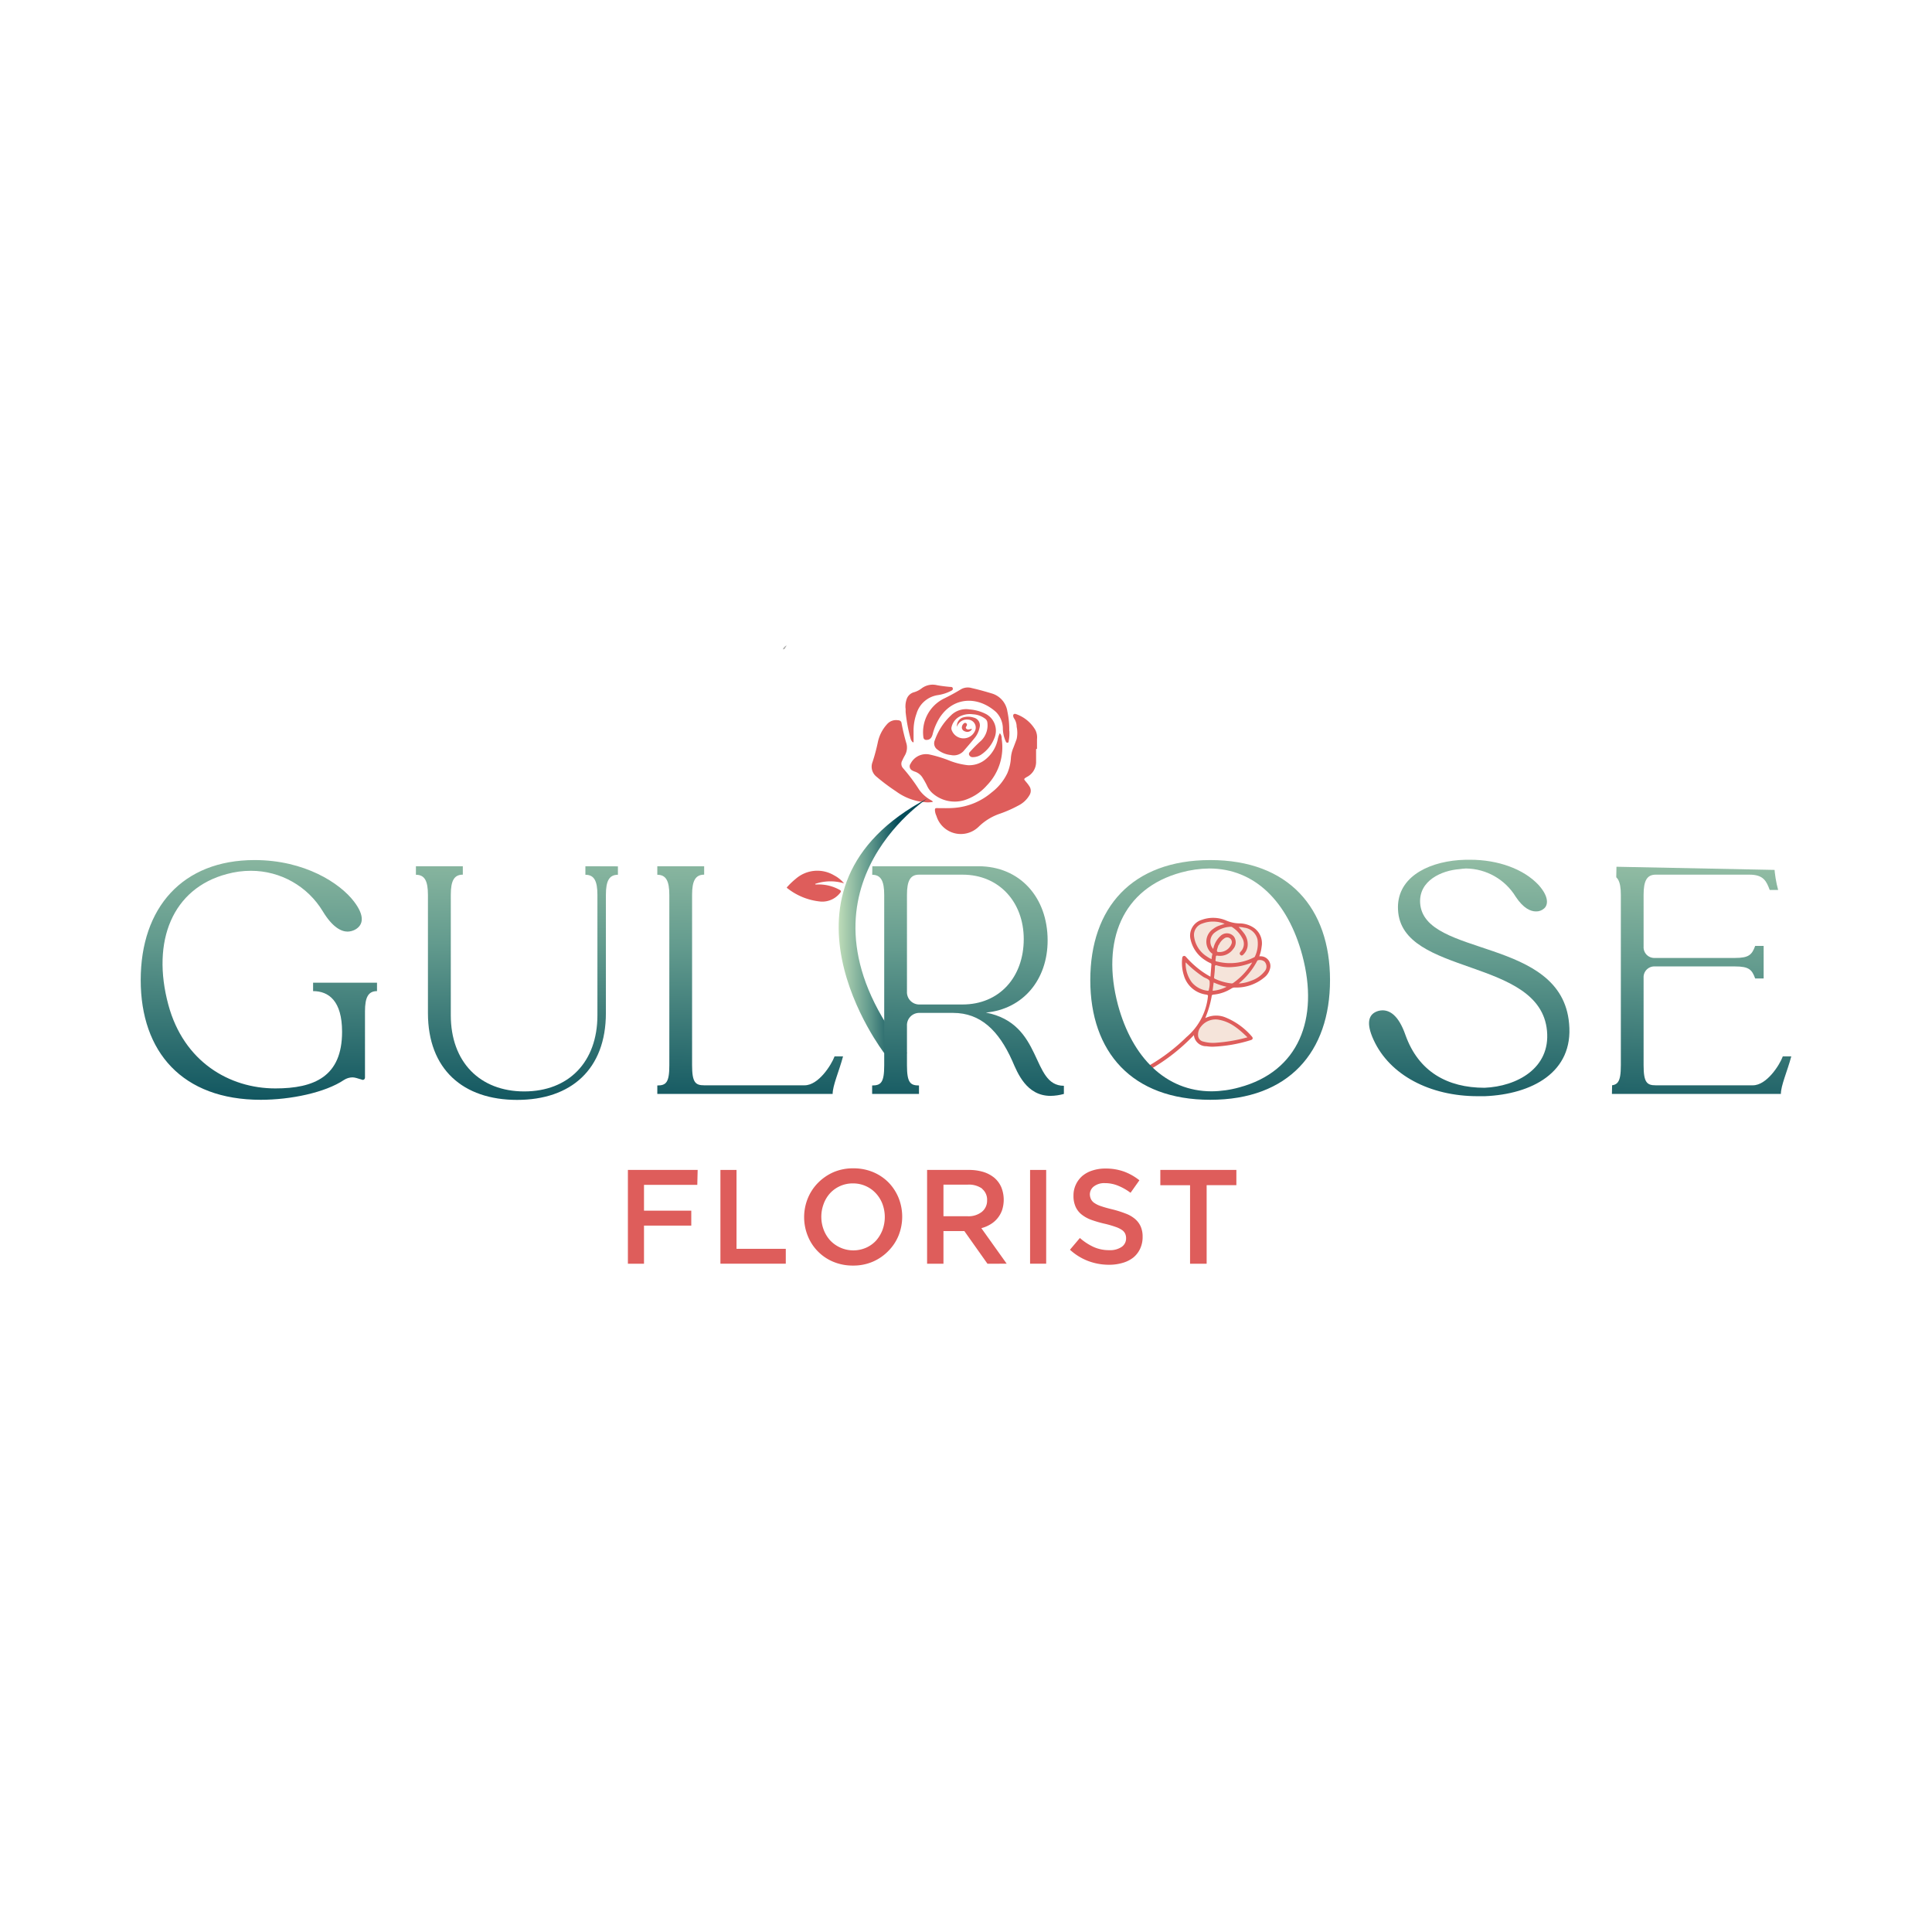 <svg xmlns="http://www.w3.org/2000/svg" xmlns:xlink="http://www.w3.org/1999/xlink" width="360" height="360" viewBox="0 0 360 360"><defs><clipPath id="a"><path d="M164.79,196.23H169c-23.65-29.71,3.84-47.47,3.84-47.47-31.76,16.73-8.08,47.47-8.08,47.47" style="fill:none"/></clipPath><linearGradient id="b" x1="0.36" y1="360.32" x2="1.29" y2="360.32" gradientTransform="matrix(-17.83, 0, 0, 17.83, 179.32, -6253.34)" gradientUnits="userSpaceOnUse"><stop offset="0" stop-color="#054c59"/><stop offset="0.34" stop-color="#054c59"/><stop offset="0.66" stop-color="#639b8e"/><stop offset="1" stop-color="#bedcb8"/></linearGradient><clipPath id="c"><path d="M26.22,182.62c0,13.4,7.76,22.31,22.37,22.31,5.57,0,12-1.34,15.51-3.7a3,3,0,0,1,1.58-.48,3.18,3.18,0,0,1,.73.12l1,.3c.06,0,.12.06.18.06a.43.43,0,0,0,.42-.48V188.44c0-2.6.61-3.76,2.24-3.76v-1.57H58.34v1.57c2.91,0,5.4,1.82,5.4,7.58,0,8.36-5.21,10.55-12.43,10.55-8.6,0-17.09-5-19.94-15.58-3.21-11.88.79-21.7,10.91-24.37a16.82,16.82,0,0,1,4.49-.6,15.63,15.63,0,0,1,13.39,7.57c1.82,3,3.46,3.76,4.61,3.76a3.16,3.16,0,0,0,1.39-.36c1.64-.91,1.76-2.67-.18-5.22-2.61-3.45-9.21-7.75-18.55-7.75-13.45,0-21.21,8.91-21.21,22.36" style="fill:none"/></clipPath><linearGradient id="d" x1="0" y1="359.97" x2="0.93" y2="359.97" gradientTransform="matrix(115.4, 0, 0, -115.4, -14.87, 41723.14)" xlink:href="#b"/><clipPath id="e"><path d="M109.08,161.41V163c1.64,0,2.24,1.16,2.24,3.76v22.43c0,8.73-5.39,14.18-13.64,14.18S84,197.9,84,189.17V166.74c0-2.6.6-3.76,2.24-3.76v-1.57H77.5V163c1.64,0,2.24,1.16,2.24,3.76v22c0,10.49,6.55,16.19,16.61,16.19s16.55-5.7,16.55-16.19v-22c0-2.6.6-3.76,2.24-3.76v-1.57Z" style="fill:none"/></clipPath><linearGradient id="f" x1="0" y1="360" x2="0.93" y2="360" gradientTransform="matrix(115.4, 0, 0, -115.4, 33.03, 41727.02)" xlink:href="#b"/><clipPath id="g"><path d="M122.48,161.41V163c1.63,0,2.24,1.16,2.24,3.76V198.5c0,3.22-.61,3.76-2.24,3.76v1.58h32.67c0-1.58,1.21-4.25,1.94-7h-1.58c-.61,1.63-3,5.39-5.58,5.39H131.21c-1.64,0-2.25-.54-2.25-3.76V166.74c0-2.6.61-3.76,2.25-3.76v-1.57Z" style="fill:none"/></clipPath><linearGradient id="h" x1="0" y1="360.03" x2="0.93" y2="360.03" gradientTransform="matrix(115.4, 0, 0, -115.4, 75.26, 41730.1)" xlink:href="#b"/><clipPath id="i"><path d="M169,184.74v-18c0-2.6.61-3.76,2.24-3.76h8.12c6.85,0,11.4,5.16,11.4,12,0,7.1-4.55,12.19-11.4,12.19h-7.94a2.29,2.29,0,0,1-2.42-2.43m-6.49-23.33V163c1.64,0,2.25,1.16,2.25,3.76V198.5c0,3.22-.61,3.76-2.25,3.76v1.58h8.73v-1.58c-1.63,0-2.24-.54-2.24-3.76v-7.33a2.29,2.29,0,0,1,2.42-2.43h6.19c5.09,0,8.48,3.28,11,8.91,1,2.31,2.66,6.55,7.15,6.55a9.89,9.89,0,0,0,2.48-.36v-1.52c-6.18,0-3.75-11.58-14.54-13.64,7-.66,11.51-6.18,11.51-13.45,0-8-5.15-13.82-12.91-13.82Z" style="fill:none"/></clipPath><linearGradient id="j" x1="0" y1="360.06" x2="0.93" y2="360.06" gradientTransform="matrix(115.4, 0, 0, -115.4, 115.45, 41733.44)" xlink:href="#b"/><clipPath id="k"><path d="M208.31,187.23c-3.15-11.88.79-21.7,11.82-24.67a20.54,20.54,0,0,1,5.21-.73c8.49,0,14.67,6.25,17.33,16.19,3.16,11.82-.66,21.63-11.75,24.6a19.74,19.74,0,0,1-5.16.73c-8.48,0-14.79-6.24-17.45-16.12m-5.15-4.61c0,13.4,7.75,22.31,22.36,22.31s22.31-8.91,22.31-22.31-7.7-22.36-22.31-22.36-22.36,8.91-22.36,22.36" style="fill:none"/></clipPath><linearGradient id="l" x1="0" y1="360.09" x2="0.93" y2="360.09" gradientTransform="matrix(115.4, 0, 0, -115.4, 159.58, 41736.68)" xlink:href="#b"/><clipPath id="m"><path d="M271.89,160.26c-6.3.48-11.7,3.51-11.39,9.27.6,12.42,26.48,8.79,27.76,22.55.66,7-5.64,10.36-11.64,10.61-6.91,0-12.3-3-14.73-9.82-1.33-3.82-3-4.61-4.3-4.61a3.12,3.12,0,0,0-.79.12c-1.82.54-2.3,2.24-.85,5.39,3,6.55,10.49,10.49,19.4,10.49h1.33c8.73-.36,16.55-4.42,15.7-13.52-1.39-16.24-27.09-12.24-27.76-22.48-.24-4.18,4-6.06,7.33-6.31a11.76,11.76,0,0,1,1.22-.12,11,11,0,0,1,9.27,5.28c1.45,2.18,2.79,2.72,3.76,2.72a2.17,2.17,0,0,0,1.51-.54c.73-.61,1-2.12-1-4.37-2.79-3-7.57-4.72-12.79-4.72-.54,0-1.15,0-2,.06" style="fill:none"/></clipPath><linearGradient id="n" x1="0" y1="360.12" x2="0.93" y2="360.12" gradientTransform="matrix(115.4, 0, 0, -115.4, 206.83, 41740.07)" xlink:href="#b"/><clipPath id="o"><path d="M299.78,161.41V163c1.63,0,2.24,1.16,2.24,3.76V198.5c0,3.22-.61,3.76-2.24,3.76v1.58h32.06c0-1.58,1.21-4.25,1.94-7H332.2c-.6,1.63-3,5.39-5.57,5.39H308.51c-1.64,0-2.25-.54-2.25-3.76V182.2a2,2,0,0,1,2.12-2.12h14.91c2.61,0,3.16.6,3.76,2.24h1.58v-6.06h-1.58c-.6,1.63-1.15,2.24-3.76,2.24H308.38a2,2,0,0,1-2.12-2.12v-9.64c0-2.6.61-3.76,2.25-3.76H326c2.61,0,3.15,1.22,3.76,2.85h1.57a21.92,21.92,0,0,1-.72-4.42Z" style="fill:none"/></clipPath><linearGradient id="p" x1="0" y1="360.15" x2="0.93" y2="360.15" gradientTransform="matrix(115.4, 0, 0, -115.4, 249.45, 41743.63)" xlink:href="#b"/></defs><title>gulrose logo</title><path d="M129.93,220.78H120v4.81h8.81v2.78H120v7.11h-3V218h13Z" style="fill:#de5d5b"/><path d="M134.24,218h3v14.7h9.18v2.77H134.24Z" style="fill:#de5d5b"/><path d="M167.44,230.21a8.66,8.66,0,0,1-1.9,2.88,9,9,0,0,1-2.89,2,9.12,9.12,0,0,1-3.7.73,9.37,9.37,0,0,1-3.69-.71,8.69,8.69,0,0,1-4.74-4.81,9.32,9.32,0,0,1,0-7,8.89,8.89,0,0,1,1.89-2.88,9.33,9.33,0,0,1,2.9-2,9.2,9.2,0,0,1,3.69-.72,9.46,9.46,0,0,1,3.7.71,8.84,8.84,0,0,1,2.87,1.93,9,9,0,0,1,1.87,2.87,9.45,9.45,0,0,1,0,7Zm-3-5.85a6.07,6.07,0,0,0-1.23-2,5.68,5.68,0,0,0-1.88-1.35,5.76,5.76,0,0,0-2.4-.5,5.73,5.73,0,0,0-4.24,1.81,6,6,0,0,0-1.21,2,6.82,6.82,0,0,0,0,4.82,6.27,6.27,0,0,0,1.22,2,5.94,5.94,0,0,0,6.67,1.36,5.63,5.63,0,0,0,1.86-1.32,6.45,6.45,0,0,0,1.21-2,7,7,0,0,0,0-4.82Z" style="fill:#de5d5b"/><path d="M184,235.48l-4.31-6.09H175.8v6.09h-3.05V218h7.79a9.15,9.15,0,0,1,2.71.38,6,6,0,0,1,2.05,1.1,4.87,4.87,0,0,1,1.28,1.75,6.24,6.24,0,0,1,.14,4.27,5,5,0,0,1-2.17,2.64,6.22,6.22,0,0,1-1.69.71l4.72,6.62Zm-1-14a4.23,4.23,0,0,0-2.68-.74H175.8v5.89h4.51a4,4,0,0,0,2.62-.8,2.67,2.67,0,0,0,1-2.16A2.61,2.61,0,0,0,183,221.52Z" style="fill:#de5d5b"/><path d="M194.94,218v17.47h-3V218Z" style="fill:#de5d5b"/><path d="M203.3,223.47a1.81,1.81,0,0,0,.64.7,4.8,4.8,0,0,0,1.28.6c.54.19,1.23.38,2.06.58a19.64,19.64,0,0,1,2.44.77,5.85,5.85,0,0,1,1.76,1,4,4,0,0,1,1.07,1.42,4.65,4.65,0,0,1,.36,1.91,5.09,5.09,0,0,1-.46,2.22,4.69,4.69,0,0,1-1.27,1.65,5.79,5.79,0,0,1-2,1,8.77,8.77,0,0,1-2.52.35,11,11,0,0,1-3.87-.69,10.61,10.61,0,0,1-3.42-2.11l1.85-2.19a10.48,10.48,0,0,0,2.57,1.68,7,7,0,0,0,2.94.59,3.81,3.81,0,0,0,2.26-.6,1.89,1.89,0,0,0,.84-1.62,2.08,2.08,0,0,0-.17-.85,1.74,1.74,0,0,0-.6-.69,4.8,4.8,0,0,0-1.2-.58,18.36,18.36,0,0,0-2-.58,21.58,21.58,0,0,1-2.49-.72,6.42,6.42,0,0,1-1.82-1,3.89,3.89,0,0,1-1.13-1.45,4.9,4.9,0,0,1-.39-2.07,4.7,4.7,0,0,1,.45-2.08,4.84,4.84,0,0,1,1.22-1.61,5.44,5.44,0,0,1,1.88-1,7.63,7.63,0,0,1,2.39-.36,10.13,10.13,0,0,1,3.46.56,10.35,10.35,0,0,1,2.88,1.63l-1.65,2.33a10.17,10.17,0,0,0-2.37-1.34,6.36,6.36,0,0,0-2.37-.46,3.19,3.19,0,0,0-2.09.61,1.86,1.86,0,0,0-.75,1.49A2.21,2.21,0,0,0,203.3,223.47Z" style="fill:#de5d5b"/><path d="M224.84,235.48h-3.09V220.85h-5.54V218h14.17v2.84h-5.54Z" style="fill:#de5d5b"/><path d="M222.46,192.77a2.29,2.29,0,0,0,2.35,2.18,8.45,8.45,0,0,0,1.12.09,27,27,0,0,0,7.13-1.23c.39-.11.47-.39.19-.69a12.83,12.83,0,0,0-4.81-3.5,4.59,4.59,0,0,0-3.85.09c.23-.61.45-1.16.62-1.73a18.2,18.2,0,0,0,.56-2.29c0-.23.1-.34.36-.36a7.58,7.58,0,0,0,3.35-1.15,1.1,1.1,0,0,1,.64-.17,8.14,8.14,0,0,0,5.42-1.84,3,3,0,0,0,1.09-1.6,1.81,1.81,0,0,0-1.66-2.38l-.32,0a7.43,7.43,0,0,0,.44-1.82,3.5,3.5,0,0,0-1.47-3.5,4.86,4.86,0,0,0-2.74-.81,6.49,6.49,0,0,1-2.45-.56,6.21,6.21,0,0,0-4.47-.11,3.06,3.06,0,0,0-2.09,3.77,6.11,6.11,0,0,0,2.65,3.73,5.82,5.82,0,0,0,1,.56c.13.06.23.11.21.28-.06.74-.12,1.48-.18,2.26a15.73,15.73,0,0,1-3-2.12,16.77,16.77,0,0,1-1.52-1.52c-.13-.15-.26-.28-.48-.21s-.25.25-.27.45a7.77,7.77,0,0,0,.33,3.21,5,5,0,0,0,4.17,3.53c.32.06.34.15.29.43a11.48,11.48,0,0,1-4,7.5,34.94,34.94,0,0,1-6.78,5.19c-.23.13-.44.29-.29.56s.41.21.66.06a35.7,35.7,0,0,0,7.62-6l.25-.26" style="fill:#de5d5b"/><path d="M226.06,176.88a4.47,4.47,0,0,1,1.34-2.46,1.7,1.7,0,0,1,2.53.11,1.88,1.88,0,0,1-.15,2.31,3,3,0,0,1-2.95,1.23c-.17,0-.25,0-.27.2-.08,1-.27.78.69,1a9.75,9.75,0,0,0,6.43-.89.28.28,0,0,0,.16-.16,5.44,5.44,0,0,0,.47-3.2,2.89,2.89,0,0,0-2.51-2.17,4,4,0,0,0-1-.12c.3.33.61.64.87,1a3.39,3.39,0,0,1,.79,2.68,2.68,2.68,0,0,1-.78,1.46c-.16.17-.35.26-.55.06s-.14-.36,0-.55a2.08,2.08,0,0,0,.32-2.62,5.35,5.35,0,0,0-1.85-2,.32.32,0,0,0-.22-.07,5.12,5.12,0,0,0-3.2,1.22,2.1,2.1,0,0,0-.1,2.93" style="fill:#f5e4da"/><path d="M232.41,193.25c-1.53-1.45-3-2.77-5.12-3.2a3.43,3.43,0,0,0-3.48,1.21,2.32,2.32,0,0,0-.55,1.83,1.21,1.21,0,0,0,1,1,6.79,6.79,0,0,0,2.46.2,29,29,0,0,0,5.71-1" style="fill:#f5e4da"/><path d="M225.77,178.72c0-.3.06-.58.12-.85s-.07-.19-.14-.26a2.86,2.86,0,0,1,.32-4.53,4,4,0,0,1,1-.56c.35-.13.71-.24,1.12-.38a5.43,5.43,0,0,0-1.72-.4,5.52,5.52,0,0,0-2.44.35,2.22,2.22,0,0,0-1.52,2.48,5.16,5.16,0,0,0,2.33,3.63,7.74,7.74,0,0,0,.68.42c.07,0,.15.06.24.1" style="fill:#f5e4da"/><path d="M233.27,179.36a11.59,11.59,0,0,1-3.87.85,7.66,7.66,0,0,1-2.65-.32c-.27-.09-.36,0-.37.26,0,.64-.08,1.28-.15,1.91a.28.28,0,0,0,.19.34,9.78,9.78,0,0,0,3,.84.49.49,0,0,0,.37-.08,12.63,12.63,0,0,0,3.53-3.8" style="fill:#f5e4da"/><path d="M220.93,179.33a5.92,5.92,0,0,0,1.15,3.72,4.51,4.51,0,0,0,2.85,1.55c.25.05.32,0,.34-.28a4.29,4.29,0,0,0,.12-1.49c-.14-.43-.77-.54-1.18-.81a19.94,19.94,0,0,1-3.11-2.54l-.17-.15" style="fill:#f5e4da"/><path d="M230.83,183.26a7,7,0,0,0,2.34-.53,5.39,5.39,0,0,0,2.46-1.72,1.34,1.34,0,0,0,0-1.82,1.4,1.4,0,0,0-1.2-.27.25.25,0,0,0-.18.15,13.64,13.64,0,0,1-3.42,4.19" style="fill:#f5e4da"/><path d="M227.08,176.05a7.54,7.54,0,0,0-.32,1c0,.23,0,.3.22.34a2.39,2.39,0,0,0,2.48-1.49.87.87,0,0,0-.21-1,.86.86,0,0,0-1-.12,2.78,2.78,0,0,0-1.13,1.3" style="fill:#f5e4da"/><path d="M228.56,183.87a12.62,12.62,0,0,1-2.41-.8c-.07.53-.13,1-.19,1.55a6.85,6.85,0,0,0,2.6-.75" style="fill:#f5e4da"/><path d="M146.18,120.94c.14-.22.27-.44.4-.66a1.2,1.2,0,0,0-.71.72l.31-.06" style="fill:#afafae"/><path d="M151.9,164.7a8.72,8.72,0,0,1,5.37-.1,6,6,0,0,0-1.86-1.5,6.11,6.11,0,0,0-7.14.66,13.23,13.23,0,0,0-1.49,1.41c-.09.1-.31.21,0,.39A11.76,11.76,0,0,0,153,168a4.23,4.23,0,0,0,3.55-1.63c.2-.26.2-.39-.1-.56a8,8,0,0,0-4.22-1,1.22,1.22,0,0,1-.27,0s0,0-.07-.08" style="fill:#de5d5b"/><path d="M167.81,138.76a1.36,1.36,0,0,1,.89,0h-.89" style="fill:#de5d5b"/><path d="M193.06,139.59c0,.77,0,1.54,0,2.31a3.12,3.12,0,0,1-1.71,2.87c-.7.41-.56.42-.16.92a7.05,7.05,0,0,1,.62.82,1.5,1.5,0,0,1,.06,1.58,4.91,4.91,0,0,1-2.09,2,23.46,23.46,0,0,1-3.4,1.51,10.44,10.44,0,0,0-4,2.43,4.75,4.75,0,0,1-7.89-2,2.73,2.73,0,0,1-.28-1.13c0-.23.09-.32.34-.32,1.15,0,2.3.05,3.45-.06a12.13,12.13,0,0,0,6.76-2.85,9.86,9.86,0,0,0,2.93-3.57,8.41,8.41,0,0,0,.68-2.92,6,6,0,0,1,.46-1.85c.21-.54.41-1.08.61-1.63a5.48,5.48,0,0,0,0-2.28,2.75,2.75,0,0,0-.49-1.57,1.07,1.07,0,0,1-.15-.4c-.06-.33.17-.51.49-.4a6.7,6.7,0,0,1,3.65,3,3.09,3.09,0,0,1,.29,1.69c0,.59,0,1.19,0,1.78Z" style="fill:#de5d5b"/><path d="M186.31,136.63a1.35,1.35,0,0,1,.33,1,10.18,10.18,0,0,1-2.78,8.75,9.31,9.31,0,0,1-4.23,2.74,6.26,6.26,0,0,1-5.91-1.35,4.26,4.26,0,0,1-1-1.4,14,14,0,0,0-.91-1.6,2.68,2.68,0,0,0-1.37-1,2,2,0,0,1-.42-.19.84.84,0,0,1-.34-1.29,3.22,3.22,0,0,1,3.61-1.68,23.66,23.66,0,0,1,3.78,1.18,13.38,13.38,0,0,0,3.23.79,4.79,4.79,0,0,0,3.49-1.21,6.43,6.43,0,0,0,2.11-3.53,4.48,4.48,0,0,1,.37-1.16" style="fill:#de5d5b"/><path d="M173.85,149.41a4.62,4.62,0,0,1-1.61.05,10.46,10.46,0,0,1-5.27-2,36.62,36.62,0,0,1-3.69-2.77,2.37,2.37,0,0,1-.69-2.71,34.78,34.78,0,0,0,1-3.76,7.15,7.15,0,0,1,1.74-3.32,2.21,2.21,0,0,1,2-.69c.34,0,.62.18.66.54a37.93,37.93,0,0,0,.92,3.82,2.91,2.91,0,0,1-.27,2.13c-.18.32-.36.65-.51,1a1.21,1.21,0,0,0,.13,1.43,32.79,32.79,0,0,1,3,4,6.58,6.58,0,0,0,2.27,2,.64.64,0,0,1,.3.28" style="fill:#de5d5b"/><path d="M178.32,135.45a1.64,1.64,0,0,1,1-1.72,3.27,3.27,0,0,1,2.16,0,1.47,1.47,0,0,1,1.06,1.8,4.52,4.52,0,0,1-1,2.07c-.65.8-1.33,1.57-2,2.36a2.49,2.49,0,0,1-2.36.73,4.78,4.78,0,0,1-2.48-1,1.41,1.41,0,0,1-.52-1.73,11.64,11.64,0,0,1,3-4.64,4,4,0,0,1,3.48-1.13,8,8,0,0,1,3.14.9,3.54,3.54,0,0,1,1.45,4.54,6.59,6.59,0,0,1-2.45,3,2.76,2.76,0,0,1-1.47.45.7.7,0,0,1-.72-.36c-.15-.29,0-.5.2-.7a27.24,27.24,0,0,1,2-2,4,4,0,0,0,1.16-3.47,1,1,0,0,0-.39-.62,4.09,4.09,0,0,0-2.27-.83,4.23,4.23,0,0,0-2,.2,3,3,0,0,0-2,2.17,1,1,0,0,0,.09.73,2.34,2.34,0,0,0,4.38-.3,1.49,1.49,0,0,0-1.37-1.81,1.93,1.93,0,0,0-2.11,1.4" style="fill:#de5d5b"/><path d="M188.08,136.19a7.65,7.65,0,0,1-.13,1.91c0,.12,0,.27-.21.29s-.25-.1-.32-.22a6.15,6.15,0,0,1-.55-2.3,4.45,4.45,0,0,0-1.29-3.21c-3.38-3-7.89-2.84-10.44,1a10.84,10.84,0,0,0-1.37,3.21c-.19.68-.55,1-1.13,1a.52.52,0,0,1-.58-.5,7,7,0,0,1,3.73-7.15c1.11-.54,2.21-1.13,3.27-1.78a2.56,2.56,0,0,1,2-.23c1.26.28,2.5.63,3.73,1a4.12,4.12,0,0,1,2.92,3.35,16.2,16.2,0,0,1,.35,3.67" style="fill:#de5d5b"/><path d="M168.73,132a4.21,4.21,0,0,1,.19-1.65,2,2,0,0,1,1.42-1.37,4.23,4.23,0,0,0,1.4-.72,3.41,3.41,0,0,1,2.83-.59c.83.16,1.66.25,2.5.33.21,0,.43,0,.47.28s-.13.35-.32.45a7.76,7.76,0,0,1-2.44.79,4.89,4.89,0,0,0-4,3.45,9.4,9.4,0,0,0-.55,3.27c0,.62,0,1.24,0,1.85,0,.08.05.18-.05.22s-.16-.06-.22-.13a1.36,1.36,0,0,1-.3-.6,30.32,30.32,0,0,1-.91-4.91c0-.22,0-.45,0-.67" style="fill:#de5d5b"/><path d="M181.13,135.84a1,1,0,0,1-1.3.45.81.81,0,0,1-.6-.64,1,1,0,0,1,.36-.84.34.34,0,0,1,.56.37c-.06.19-.32.37-.09.6s.5.14.77.08a.43.43,0,0,1,.3,0" style="fill:#de5d5b"/><g style="clip-path:url(#a)"><rect x="141.11" y="148.76" width="31.76" height="47.47" style="fill:url(#b)"/></g><g style="clip-path:url(#c)"><rect x="25.54" y="160.24" width="45.36" height="44.71" transform="translate(-135.11 227.91) rotate(-89.09)" style="fill:url(#d)"/></g><g style="clip-path:url(#e)"><rect x="74.27" y="164" width="44.11" height="38.33" transform="translate(-88.35 276.57) rotate(-89.09)" style="fill:url(#f)"/></g><g style="clip-path:url(#g)"><rect x="118.3" y="164.98" width="42.97" height="35.28" transform="translate(-45.04 319.49) rotate(-89.09)" style="fill:url(#h)"/></g><g style="clip-path:url(#i)"><rect x="158.75" y="164.59" width="43.35" height="36.43" transform="translate(-5.22 360.3) rotate(-89.09)" style="fill:url(#j)"/></g><g style="clip-path:url(#k)"><rect x="202.8" y="159.9" width="45.37" height="45.37" transform="translate(39.34 405.16) rotate(-89.09)" style="fill:url(#l)"/></g><g style="clip-path:url(#m)"><rect x="251.53" y="162.52" width="44.67" height="39.43" transform="translate(87.31 453.16) rotate(-89.09)" style="fill:url(#n)"/></g><g style="clip-path:url(#o)"><rect x="295.3" y="165.29" width="42.96" height="34.67" transform="matrix(0.02, -1, 1, 0.02, 129.15, 496.46)" style="fill:url(#p)"/></g></svg>